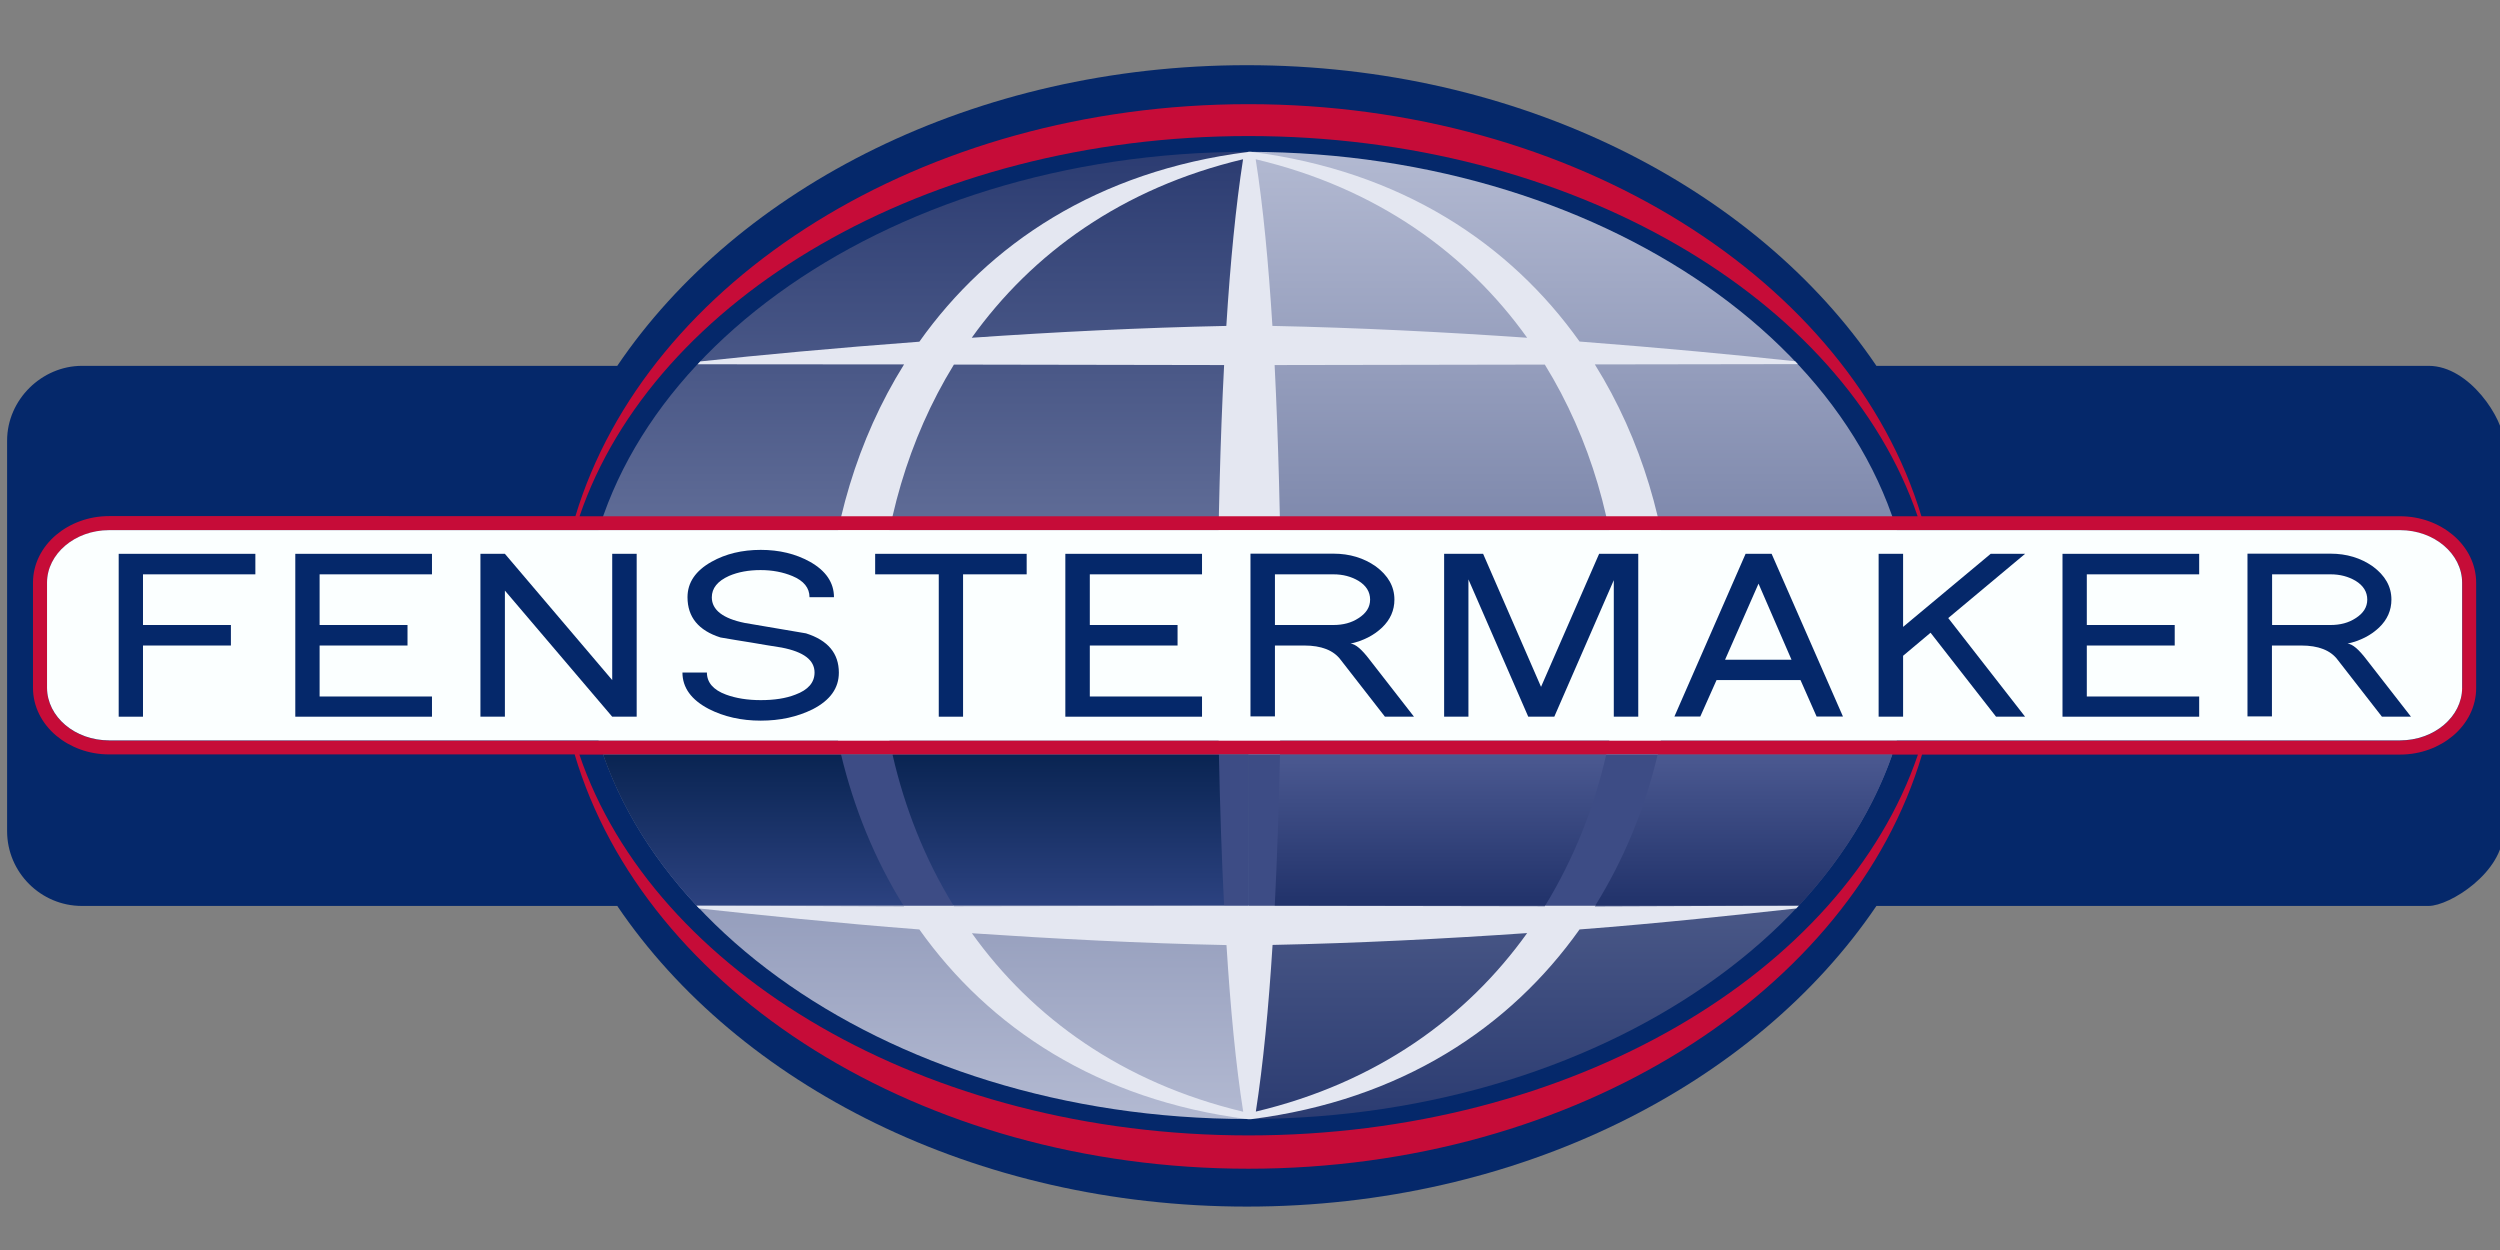 <?xml version="1.0" encoding="utf-8"?>
<!-- Generator: Adobe Illustrator 21.1.0, SVG Export Plug-In . SVG Version: 6.00 Build 0)  -->
<!DOCTYPE svg PUBLIC "-//W3C//DTD SVG 1.1//EN" "http://www.w3.org/Graphics/SVG/1.1/DTD/svg11.dtd">
<svg version="1.1" id="Layer_1" xmlns="http://www.w3.org/2000/svg" xmlns:xlink="http://www.w3.org/1999/xlink" x="0px" y="0px"
	 viewBox="0 0 1584 792" style="enable-background:new 0 0 1584 792;" xml:space="preserve">
<rect x="0" y="0" width="1584" height="792" fill="#808080" stroke="none"/>
<style type="text/css">
	.st0{fill-rule:evenodd;clip-rule:evenodd;fill:#05286A;}
	.st1{fill-rule:evenodd;clip-rule:evenodd;fill:url(#SVGID_1_);}
	.st2{fill-rule:evenodd;clip-rule:evenodd;fill:url(#SVGID_2_);}
	.st3{fill-rule:evenodd;clip-rule:evenodd;fill:#E4E7F1;}
	.st4{fill-rule:evenodd;clip-rule:evenodd;fill:#C60C38;}
	.st5{fill-rule:evenodd;clip-rule:evenodd;fill:#FBFFFF;}
	.st6{fill:#05286A;}
	.st7{fill-rule:evenodd;clip-rule:evenodd;fill:url(#SVGID_3_);}
	.st8{fill-rule:evenodd;clip-rule:evenodd;fill:url(#SVGID_4_);}
	.st9{fill-rule:evenodd;clip-rule:evenodd;fill:#3D4C85;}
</style>
<path class="st0" d="M1538.8,231.8h-349.9C1112.2,118.5,962,41.3,790,41.3c-172.1,0-322.2,77.2-398.9,190.5H51.9
	c-25.3,0-47.4,21.3-47.4,47.4c0,82.5,0,164.9,0,247.4c0,26.1,21.3,47.4,47.4,47.4h339.2C467.8,687.3,617.9,764.5,790,764.5
	c172.1,0,322.2-77.2,398.9-190.5h349.9c13.3,0,47.4-21.3,47.4-47.4V279.2C1586.2,265.8,1564.9,231.8,1538.8,231.8z"/>
<linearGradient id="SVGID_1_" gradientUnits="userSpaceOnUse" x1="1001.616" y1="48.397" x2="1001.616" y2="756.901">
	<stop  offset="0" style="stop-color:#BDC3D9"/>
	<stop  offset="1" style="stop-color:#21326A"/>
</linearGradient>
<path class="st1" d="M791.2,96.2c0.1,0,0.1,0,0.2,0c231.7,0.3,420.5,137.9,420.5,306.4c0,168.4-188.4,305.7-419.7,306.4
	c-0.3,0-0.7,0-1,0V96.2z"/>
<linearGradient id="SVGID_2_" gradientUnits="userSpaceOnUse" x1="580.192" y1="756.48" x2="580.192" y2="48.758">
	<stop  offset="0" style="stop-color:#BDC3D9"/>
	<stop  offset="1" style="stop-color:#21326A"/>
</linearGradient>
<path class="st2" d="M790.6,96.2c0.2,0,0.5,0,0.7,0V709c-0.2,0-0.5,0-0.7,0c-232.1,0-421.4-137.6-421.4-306.4
	C369.1,233.8,558.5,96.2,790.6,96.2z"/>
<path class="st3" d="M792.7,96.2c95.3,12.1,164.1,58.3,208.1,120.2c52.3,4,99.7,8.5,136.6,12.5l1.7,1.8l-128.6,0.2
	c29.7,47.6,45.8,103,48.9,159c58.6,2.6,112.3,6.2,150.3,11.4c0.3,0,0.3,0.9,0.3,1.3v0v0c0,0.4,0,1.2-0.3,1.3
	c-38,5.2-91.7,8.8-150.3,11.4c-3.1,56-19.2,111.4-48.9,159l129.3-0.5l-1.7,1.8c-36.9,4-85.1,9.3-137.3,13.3
	c-43.9,61.9-112.7,108.1-208,120.2c-0.4,0.1-1.8,0-2.2,0c-95.3-12.1-164.1-58.3-208.1-120.2c-52.3-4-102.6-9.3-139.5-13.3l-1.7-1.8
	l131.5,0.5c-29.7-47.6-45.8-103-48.9-159c-58.6-2.6-112.3-6.2-150.3-11.4c-0.3,0-0.3-0.9-0.3-1.3v0v0c0-0.4,0-1.2,0.3-1.3
	c38-5.2,91.7-8.8,150.3-11.4c3.1-55.9,19.2-111.4,48.9-159L442,230.8l1.7-1.8c36.9-4,86.5-8.6,138.8-12.5
	c43.9-61.9,112.8-108.1,208.1-120.2C791,96.1,792.3,96.2,792.7,96.2L792.7,96.2z M787.7,704.4c-4.7-29.6-8.1-65.7-10.6-105.6
	c-53.9-1.1-109.3-4-161.3-7.5C653.9,644.6,711,686.1,787.7,704.4L787.7,704.4z M604.4,574.2l171.2-0.3c-2.4-47.7-3.7-99.9-4.1-152.3
	c-63.1-0.9-141-2.3-214.4-5C559.8,472.2,575.4,527,604.4,574.2L604.4,574.2z M557.1,388.6c73.4-2.7,151.3-4,214.4-5
	c0.4-52.4,1.6-104.6,4.1-152.3L604.4,231C575.4,278.2,559.8,333,557.1,388.6L557.1,388.6z M615.7,214c52-3.6,107.4-6.4,161.3-7.5
	c2.5-39.9,6-76,10.6-105.6C711,119.1,653.9,160.6,615.7,214L615.7,214z M1026.1,416.6c-73.4,2.7-151.3,4-214.4,5
	c-0.4,52.4-1.6,104.6-4.1,152.3l171.2,0.3C1007.9,527,1023.5,472.2,1026.1,416.6L1026.1,416.6z M967.6,591.2
	c-52,3.6-107.4,6.4-161.3,7.5c-2.5,39.9-6,76-10.6,105.6C872.3,686.1,929.4,644.6,967.6,591.2L967.6,591.2z M1026.1,388.6
	c-2.7-55.6-18.2-110.4-47.3-157.6l-171.2,0.3c2.4,47.7,3.7,99.9,4.1,152.3C874.8,384.6,952.7,385.9,1026.1,388.6L1026.1,388.6z
	 M967.6,214c-38.2-53.4-95.2-94.9-172-113.1c4.7,29.6,8.1,65.7,10.6,105.6C860.1,207.6,915.6,210.4,967.6,214z"/>
<path class="st4" d="M1554.2,339c-8.7-7.3-20.5-11.9-33.5-11.9h0h-303.3C1172.4,177.8,998.1,66,791,66s-381.4,111.8-426.4,261H69.1
	h0c-13,0-24.8,4.6-33.5,11.9c-9.1,7.7-14.7,18.4-14.7,30.3v0v66.6v0c0,11.9,5.6,22.6,14.7,30.3c8.7,7.3,20.5,11.9,33.5,11.9h0h295
	C408.5,628,583.2,740.5,791,740.5s382.4-112.5,426.8-262.4h302.9h0c13,0,24.8-4.6,33.5-11.9c9.1-7.7,14.7-18.4,14.7-30.3v0v-66.6v0
	C1568.9,357.4,1563.3,346.7,1554.2,339z M791.1,86.2C995.6,86.2,1168,189,1215,327.1H367.2C414.2,189,586.6,86.2,791.1,86.2z
	 M791.1,719.4c-204.7,0-377.2-103.1-424-241.3h848.1C1168.3,616.3,995.8,719.4,791.1,719.4z M1560,435.9c0,18.3-17.7,33.3-39.3,33.3
	h-300.4h-2.3H364.2h-2.5H69.1c-21.6,0-39.3-15-39.3-33.3v-66.6c0-18.3,17.7-33.3,39.3-33.3H362h2.3h853.6h2.1h300.8
	c21.6,0,39.3,15,39.3,33.3V435.9z"/>
<path class="st5" d="M69.1,469.1h1451.6c21.6,0,39.3-15,39.3-33.3v-66.6c0-18.3-17.7-33.3-39.3-33.3H69.1c-21.6,0-39.3,15-39.3,33.3
	v66.6C29.9,454.2,47.5,469.1,69.1,469.1z"/>
<polygon class="st6" points="161.8,363.9 161.8,350.9 75.2,350.9 75.2,454.1 90.6,454.1 90.6,409 146.3,409 146.3,396 90.6,396 
	90.6,363.9 161.8,363.9 "/>
<polygon class="st6" points="273.7,454.1 273.7,441.3 202.5,441.3 202.5,409 258.2,409 258.2,396 202.5,396 202.5,363.9 
	273.7,363.9 273.7,350.9 187.1,350.9 187.1,454.1 273.7,454.1 "/>
<polygon class="st6" points="403.4,454.1 403.4,350.9 387.9,350.9 387.9,430.9 319.9,350.9 304.4,350.9 304.4,454.1 319.9,454.1 
	319.9,374.2 387.9,454.1 403.4,454.1 "/>
<path class="st6" d="M531.5,426.2c0-12.2-6.9-20.5-20.8-24.9c-6.5-1.1-12.9-2.2-19.4-3.3c-6.4-1.1-12.9-2.2-19.4-3.3
	c-13.9-2.8-20.9-8.3-20.9-16.2c0-5.8,3.6-10.3,10.9-13.6c5.8-2.5,12.5-3.7,20-3.7c7.5,0,14.2,1.3,20.2,3.8c7.2,3,10.8,7.5,10.8,13.4
	h15.5c0-9.2-5.1-16.8-15.3-22.5c-9-5-19.4-7.5-31.1-7.5c-11.8,0-22.2,2.5-31.1,7.5c-10.2,5.7-15.3,13.2-15.3,22.5
	c0,12.6,7,21.1,20.9,25.5c6.5,1.1,12.9,2.2,19.4,3.2c6.4,1.1,12.9,2.2,19.4,3.2c13.9,2.7,20.8,7.9,20.8,15.8c0,6.3-4,11-12.1,14
	c-6.1,2.4-13.4,3.5-22,3.5c-8.4,0-15.8-1.2-22-3.5c-8.1-3-12.1-7.7-12.1-14h-15.5c0,9.6,5.6,17.3,16.7,23.1
	c9.6,4.9,20.6,7.4,32.9,7.4c12.3,0,23.2-2.4,32.9-7.2C526,443.7,531.5,436,531.5,426.2L531.5,426.2z"/>
<polygon class="st6" points="650.5,363.9 650.5,350.9 554.5,350.9 554.5,363.9 594.8,363.9 594.8,454.1 610.2,454.1 610.2,363.9 
	650.5,363.9 "/>
<polygon class="st6" points="761.6,454.1 761.6,441.3 690.5,441.3 690.5,409 746.1,409 746.1,396 690.5,396 690.5,363.9 
	761.6,363.9 761.6,350.9 675,350.9 675,454.1 761.6,454.1 "/>
<path class="st6" d="M867.8,418c-5-6.6-9-10-12.1-10.2c8.1-1.8,14.7-5.2,20-10.2c5.2-5,7.8-10.9,7.8-17.7c0-8.3-4-15.3-11.9-21.1
	c-7.6-5.3-16.5-8-26.7-8h-52.6v103.1h15.5V409h18.6c10.8,0,18.5,3,23,9l28.1,36.1h18.4L867.8,418z M844.9,396h-37.1v-32.1h37.1
	c6,0,11.2,1.4,15.8,4.1c4.9,3,7.4,7,7.4,11.9c0,4.8-2.5,8.7-7.4,11.8C856.3,394.6,851,396,844.9,396z"/>
<polygon class="st6" points="1038,454.1 1038,350.9 1013.2,350.9 976.4,435.2 939.7,350.9 915,350.9 915,454.1 930.4,454.1 
	930.4,367.1 968.3,454.1 984.8,454.1 1022.5,367.6 1022.5,454.1 1038,454.1 "/>
<path class="st6" d="M1122.5,350.9H1106l-45.1,103.1h16.4l10.3-23.1h53.2l10.2,23.1h16.7L1122.5,350.9z M1093,418l21.2-48.2
	l20.9,48.2H1093z"/>
<polygon class="st6" points="1283.1,454.1 1234.4,391.6 1283.1,350.9 1261.3,350.9 1205.8,397.2 1205.8,350.9 1190.3,350.9 
	1190.3,454.1 1205.8,454.1 1205.8,415.5 1223.2,400.9 1264.7,454.1 1283.1,454.1 "/>
<polygon class="st6" points="1393.4,454.1 1393.4,441.3 1322.2,441.3 1322.2,409 1377.9,409 1377.9,396 1322.2,396 1322.2,363.9 
	1393.4,363.9 1393.4,350.9 1306.8,350.9 1306.8,454.1 1393.4,454.1 "/>
<path class="st6" d="M1499.5,418c-5-6.6-9-10-12.1-10.2c8.1-1.8,14.7-5.2,20-10.2c5.2-5,7.8-10.9,7.8-17.7c0-8.3-4-15.3-11.9-21.1
	c-7.6-5.3-16.5-8-26.7-8h-52.6v103.1h15.5V409h18.6c10.8,0,18.5,3,23,9l28.1,36.1h18.4L1499.5,418z M1476.7,396h-37.1v-32.1h37.1
	c6,0,11.2,1.4,15.8,4.1c4.9,3,7.4,7,7.4,11.9c0,4.8-2.5,8.7-7.4,11.8C1488.1,394.6,1482.8,396,1476.7,396z"/>
<linearGradient id="SVGID_3_" gradientUnits="userSpaceOnUse" x1="586.683" y1="573.861" x2="586.683" y2="477.941">
	<stop  offset="0" style="stop-color:#2C4280"/>
	<stop  offset="1" style="stop-color:#092452"/>
</linearGradient>
<path class="st7" d="M791.2,478.1v95.6c-116.7,0-233.3,0-350,0c-26.8-28.8-47-61-59.1-95.6H791.2z"/>
<linearGradient id="SVGID_4_" gradientUnits="userSpaceOnUse" x1="995.124" y1="573.708" x2="995.124" y2="478.094">
	<stop  offset="0" style="stop-color:#21326A"/>
	<stop  offset="1" style="stop-color:#4B5991"/>
</linearGradient>
<path class="st8" d="M1199,478.1c-12.1,34.6-32.4,66.8-59.1,95.6c-116.2,0-232.4,0-348.6,0v-95.6H1199z"/>
<path class="st9" d="M1050.3,478.1c-8,33.7-21.2,66.2-39.5,95.6c-10.6,0-21.1,0-31.7,0c18-29.5,30.9-61.9,38.6-95.6H1050.3
	L1050.3,478.1z M807.7,573.7c-5.5,0-10.9,0-16.4,0v-95.6h19.7C810.3,511,809.2,543.3,807.7,573.7L807.7,573.7z M572.4,573.7
	c-18.3-29.4-31.4-61.9-39.5-95.6h32.6c7.7,33.7,20.5,66.2,38.6,95.6C593.5,573.7,583,573.7,572.4,573.7L572.4,573.7z M791.2,478.1
	h-18.9c0.7,32.9,1.7,65.2,3.3,95.6c5.2,0,10.4,0,15.6,0V478.1z"/>
</svg>
